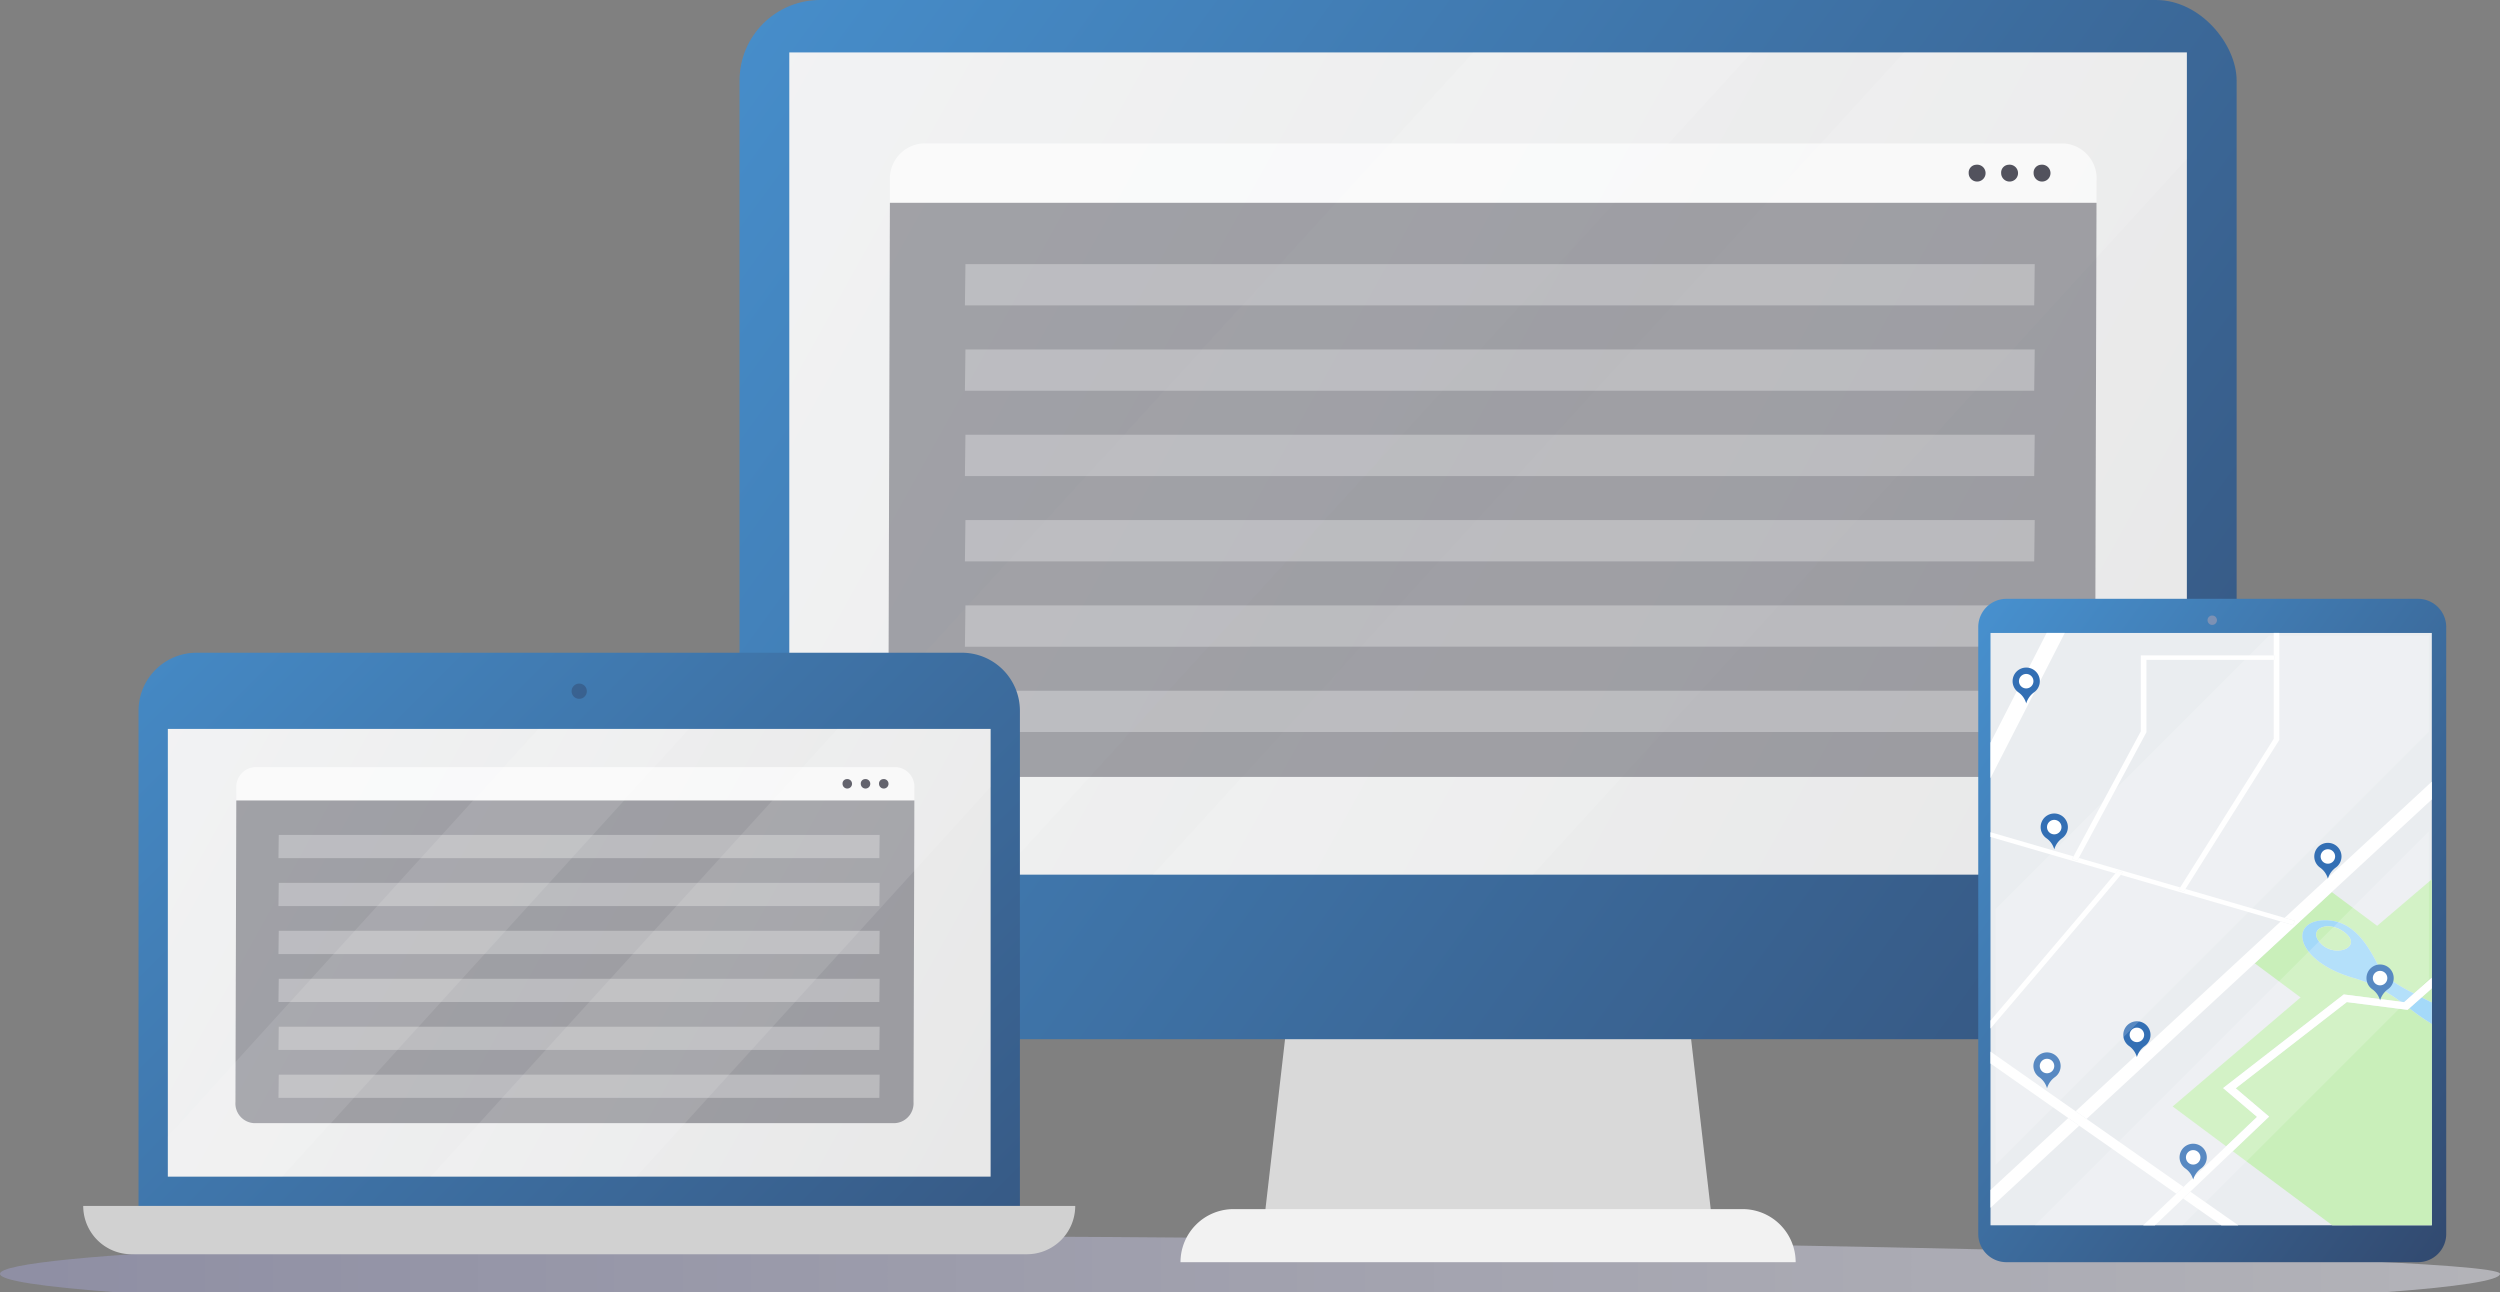 <svg xmlns="http://www.w3.org/2000/svg" xmlns:xlink="http://www.w3.org/1999/xlink" viewBox="0 0 258.817 133.784"><rect x="0" y="0" width="258.817" height="133.784" fill="#808080" stroke="none"/><defs><style>.cls-1{isolation:isolate;}.cls-14,.cls-2,.cls-23{opacity:0.5;}.cls-14,.cls-2{mix-blend-mode:multiply;}.cls-2{fill:url(#linear-gradient);}.cls-3{fill:#d9d9d9;}.cls-4{fill:url(#linear-gradient-2);}.cls-5{fill:url(#linear-gradient-3);}.cls-6{fill:#f2f2f2;}.cls-7{opacity:0.1;}.cls-8,.cls-9{fill:#fff;}.cls-9{opacity:0.65;}.cls-10,.cls-11,.cls-12,.cls-9{mix-blend-mode:overlay;}.cls-10,.cls-12{fill:#282836;}.cls-10{opacity:0.4;}.cls-11{opacity:0.3;}.cls-12{opacity:0.8;}.cls-13{fill:url(#linear-gradient-4);}.cls-14{fill:#b7a5b3;}.cls-15{fill:#eaedf0;}.cls-16{fill:none;}.cls-17{fill:#c9efba;}.cls-18{fill:#a4d9f9;}.cls-19{fill:#336fb4;}.cls-20{fill:url(#linear-gradient-5);}.cls-21{fill:#d1d1d1;}.cls-22{fill:url(#linear-gradient-6);}.cls-23{fill:#324a70;}.cls-24{opacity:0.18;}</style><linearGradient id="linear-gradient" y1="130.884" x2="346.329" y2="130.884" gradientUnits="userSpaceOnUse"><stop offset="0" stop-color="#9d9dc7"></stop><stop offset="1" stop-color="#fff"></stop></linearGradient><linearGradient id="linear-gradient-2" x1="72.129" y1="-6.041" x2="255.563" y2="127.927" gradientUnits="userSpaceOnUse"><stop offset="0" stop-color="#4790ce"></stop><stop offset="1" stop-color="#324a70"></stop></linearGradient><linearGradient id="linear-gradient-3" x1="60.45" y1="-3.899" x2="256.35" y2="104.693" gradientUnits="userSpaceOnUse"><stop offset="0" stop-color="#f3f4f5"></stop><stop offset="0.999" stop-color="#e6e6e6"></stop></linearGradient><linearGradient id="linear-gradient-4" x1="197.811" y1="73.535" x2="260.241" y2="119.13" xlink:href="#linear-gradient-2"></linearGradient><linearGradient id="linear-gradient-5" x1="11.132" y1="49.137" x2="121.81" y2="159.814" xlink:href="#linear-gradient-2"></linearGradient><linearGradient id="linear-gradient-6" x1="6.263" y1="68.869" x2="115.709" y2="129.538" gradientUnits="userSpaceOnUse"><stop offset="0" stop-color="#f3f4f5"></stop><stop offset="1" stop-color="#e6e6e6"></stop></linearGradient></defs><title>Asset 31</title><g class="cls-1"><g id="Layer_2" data-name="Layer 2"><g id="Layer_1-2" data-name="Layer 1"><path class="cls-2" d="M92.981,127.985c-51.352,0-92.981,1.74-92.981,3.89,0,.692,4.363,1.345,11.995,1.91H246.822c7.636-.565,11.995-1.218,11.995-1.91C258.817,129.725,144.33,127.985,92.981,127.985Z"></path><polygon class="cls-3" points="177.223 126.202 130.889 126.202 137.343 70.247 170.769 70.247 177.223 126.202"></polygon><rect class="cls-4" x="76.561" width="154.991" height="107.587" rx="8.347"></rect><rect class="cls-5" x="81.713" y="5.427" width="144.686" height="85.123"></rect><path class="cls-6" d="M185.899,130.671H122.213a5.496,5.496,0,0,1,5.496-5.496h52.694a5.496,5.496,0,0,1,5.496,5.496Z"></path><g class="cls-7"><polygon class="cls-8" points="152.511 5.427 81.713 82.917 81.713 90.55 103.598 90.55 181.37 5.427 152.511 5.427"></polygon><polygon class="cls-8" points="226.399 16.444 226.399 5.427 197.111 5.427 119.339 90.55 158.692 90.55 226.399 16.444"></polygon></g><path class="cls-9" d="M213.701,14.853l-118.196-0A3.653,3.653,0,0,0,92.133,18.721L92.127,20.992l124.917 0.0.006-2.271A3.628,3.628,0,0,0,213.701,14.853Z"></path><path class="cls-10" d="M217.044,20.992l-.157,55.575a3.653,3.653,0,0,1-3.371,3.868l-118.196 0a3.628,3.628,0,0,1-3.35-3.868L92.127,20.992Z"></path><g class="cls-11"><polygon class="cls-8" points="210.649 27.344 210.595 31.619 99.894 31.619 99.95 27.343 210.649 27.344"></polygon><polygon class="cls-8" points="210.649 36.176 210.594 40.452 99.894 40.452 99.949 36.176 210.649 36.176"></polygon><polygon class="cls-8" points="210.649 45.009 210.595 49.285 99.894 49.285 99.95 45.009 210.649 45.009"></polygon><polygon class="cls-8" points="210.649 53.842 210.594 58.118 99.894 58.118 99.949 53.842 210.649 53.842"></polygon><polygon class="cls-8" points="210.649 62.675 210.594 66.95 99.894 66.951 99.949 62.675 210.649 62.675"></polygon><polygon class="cls-8" points="210.649 71.508 210.594 75.783 99.894 75.783 99.949 71.508 210.649 71.508"></polygon></g><path class="cls-12" d="M211.287,17.057a.874.874,0,1,1-.754.865A.812.812,0,0,1,211.287,17.057Z"></path><path class="cls-12" d="M207.927,17.057a.874.874,0,1,1-.754.865A.812.812,0,0,1,207.927,17.057Z"></path><path class="cls-12" d="M204.566,17.057a.874.874,0,1,1-.754.865A.812.812,0,0,1,204.566,17.057Z"></path><path class="cls-13" d="M207.724,61.994h42.603a2.922,2.922,0,0,1,2.922,2.922v62.832a2.922,2.922,0,0,1-2.922,2.922h-42.603a2.922,2.922,0,0,1-2.922-2.922V64.917A2.922,2.922,0,0,1,207.724,61.994Z"></path><path class="cls-14" d="M229.513,64.208a.487.487,0,1,1-.487-.487A.487.487,0,0,1,229.513,64.208Z"></path><rect class="cls-15" x="206.071" y="65.528" width="45.687" height="61.323"></rect><polygon class="cls-16" points="238.175 103.262 233.425 99.726 216.013 115.838 226.055 122.877 230.469 118.674 224.928 114.549 238.175 103.262"></polygon><polygon class="cls-16" points="235.39 68.316 222.214 68.316 222.214 75.808 215.212 88.819 225.705 91.874 235.39 76.491 235.39 68.316"></polygon><path class="cls-17" d="M238.175,103.262l-13.247,11.287,5.541,4.126,3.199-3.046-3.513-2.985,12.49-9.691,5.896.754a14.878,14.878,0,0,0-4.907-2.47c-6.037-1.757-6.734-5.964-2.902-5.964s5.166,4.531,6.037,5.594a14.673,14.673,0,0,0,3.149,1.981l1.841-1.629V91.026l-5.66,4.822-4.701-3.5-7.973,7.377Z"></path><path class="cls-17" d="M249.246,104.545l-6.288-.804L231.455,112.667l3.453,2.933-3.76,3.58,10.303,7.671H251.758V106.003a23.305,23.305,0,0,1-2.323-1.624Z"></path><path class="cls-17" d="M251.758,103.79v-1.467l-1.054.933C251.06,103.439,251.415,103.618,251.758,103.79Z"></path><path class="cls-18" d="M249.435,104.379a23.305,23.305,0,0,0,2.323,1.624v-2.213c-.343-.171-.698-.351-1.054-.534Z"></path><path class="cls-18" d="M246.768,100.865c-.871-1.063-2.206-5.594-6.037-5.594s-3.135,4.207,2.902,5.964a14.878,14.878,0,0,1,4.907,2.47l.354.045,1.023-.905A14.673,14.673,0,0,1,246.768,100.865Zm-6.443-3.128c-1.548-1.51.554-2.486,2.245-1.325C244.814,97.953,241.873,99.247,240.325,97.737Z"></path><polygon class="cls-8" points="233.425 99.726 241.397 92.348 251.758 82.761 251.758 80.918 236.517 95.022 237.58 95.331 237.381 95.766 236.112 95.396 214.88 115.044 216.013 115.838 233.425 99.726"></polygon><polygon class="cls-8" points="206.071 123.195 206.071 125.038 215.255 116.539 214.122 115.745 206.071 123.195"></polygon><path class="cls-8" d="M237.381,95.766l.199-.434-1.063-.31L226.254,92.034l-.182.289-.519-.207.152-.242-10.493-3.055-.162.301-.534-.182.15-.278-8.596-2.503v.492l12.931,3.765c.139-.168.224-.272.244-.302a.141.141,0,0,0-.016.031l.551.146c-.006.015-.085.115-.225.286l16.557,4.821Z"></path><polygon class="cls-8" points="235.449 68.316 235.39 68.316 235.39 76.491 225.705 91.874 225.553 92.116 226.072 92.323 226.254 92.034 235.94 76.65 235.971 76.601 235.971 65.528 235.39 65.528 235.39 67.854 235.449 67.854 235.449 68.316"></polygon><polygon class="cls-8" points="215.05 89.121 215.212 88.819 222.214 75.808 222.214 68.316 235.39 68.316 235.449 68.316 235.449 67.854 235.39 67.854 221.633 67.854 221.633 75.713 214.666 88.66 214.517 88.938 215.05 89.121"></polygon><polygon class="cls-8" points="211.878 65.528 206.071 76.885 206.071 80.562 213.758 65.528 211.878 65.528"></polygon><path class="cls-8" d="M219.229,90.143a.141.141,0,0,1,.016-.031c-.021.03-.105.134-.244.302-1.318,1.591-7.623,9.01-12.931,15.245v.824c6.172-7.247,12.255-14.407,13.484-15.908.14-.172.219-.271.225-.286Z"></path><polygon class="cls-8" points="216.013 115.838 214.88 115.044 206.071 108.869 206.071 110.101 214.122 115.745 215.255 116.539 225.31 123.586 226.055 122.877 216.013 115.838"></polygon><polygon class="cls-8" points="229.969 126.852 231.726 126.852 226.753 123.366 226.008 124.075 229.969 126.852"></polygon><polygon class="cls-8" points="234.908 115.6 231.455 112.667 242.958 103.741 249.246 104.545 249.435 104.379 250.703 103.256 251.758 102.323 251.758 101.217 249.917 102.846 248.895 103.751 248.54 103.706 242.644 102.952 230.154 112.644 233.668 115.628 230.469 118.674 226.055 122.877 225.31 123.586 221.881 126.852 223.092 126.852 226.008 124.075 226.753 123.366 231.148 119.18 234.908 115.6"></polygon><path class="cls-17" d="M242.569,96.412c-1.691-1.161-3.792-.185-2.245,1.325S244.814,97.953,242.569,96.412Z"></path><path class="cls-19" d="M228.462,119.816a1.409,1.409,0,1,0-2.214,1.156,2.074,2.074,0,0,1,.804,1.144l.001.005.001-.005a2.174,2.174,0,0,1,.828-1.161A1.407,1.407,0,0,0,228.462,119.816Z"></path><path class="cls-8" d="M227.802,119.816a.749.749,0,1,1-.749-.749A.749.749,0,0,1,227.802,119.816Z"></path><path class="cls-20" d="M20.348,67.575H99.582a6.006,6.006,0,0,1,6.006,6.006v51.265a0,0,0,0,1,0,0H14.342a0,0,0,0,1,0,0V73.581A6.006,6.006,0,0,1,20.348,67.575Z"></path><path class="cls-21" d="M8.615,124.846h0a5.002,5.002,0,0,0,5.002,5.002h92.696a5.002,5.002,0,0,0,5.002-5.002H8.615Z"></path><rect class="cls-22" x="17.376" y="75.462" width="85.179" height="46.351"></rect><path class="cls-23" d="M60.754,71.559a.789.789,0,1,1-.789-.789A.789.789,0,0,1,60.754,71.559Z"></path><path class="cls-19" d="M211.176,70.521a1.409,1.409,0,1,0-2.214,1.156,2.074,2.074,0,0,1,.804,1.144l.001.005.001-.005a2.174,2.174,0,0,1,.828-1.161A1.407,1.407,0,0,0,211.176,70.521Z"></path><path class="cls-8" d="M210.515,70.521a.749.749,0,1,1-.749-.749A.749.749,0,0,1,210.515,70.521Z"></path><path class="cls-19" d="M214.08,85.628a1.409,1.409,0,1,0-2.214,1.156,2.074,2.074,0,0,1,.804,1.144l.001.005.001-.005a2.174,2.174,0,0,1,.828-1.161A1.407,1.407,0,0,0,214.08,85.628Z"></path><path class="cls-8" d="M213.419,85.628a.749.749,0,1,1-.749-.749A.749.749,0,0,1,213.419,85.628Z"></path><path class="cls-19" d="M213.331,110.362a1.409,1.409,0,1,0-2.214,1.156,2.074,2.074,0,0,1,.804,1.144l.001.005.001-.005a2.174,2.174,0,0,1,.828-1.161A1.407,1.407,0,0,0,213.331,110.362Z"></path><path class="cls-8" d="M212.67,110.362a.749.749,0,1,1-.749-.749A.749.749,0,0,1,212.67,110.362Z"></path><path class="cls-19" d="M222.635,107.139a1.409,1.409,0,1,0-2.214,1.156,2.074,2.074,0,0,1,.804,1.144l.001.005.001-.005a2.174,2.174,0,0,1,.828-1.161A1.407,1.407,0,0,0,222.635,107.139Z"></path><path class="cls-8" d="M221.975,107.139a.749.749,0,1,1-.749-.749A.749.749,0,0,1,221.975,107.139Z"></path><path class="cls-19" d="M242.408,88.667a1.409,1.409,0,1,0-2.214,1.156,2.074,2.074,0,0,1,.804,1.144l.001.005.001-.005a2.174,2.174,0,0,1,.828-1.161A1.407,1.407,0,0,0,242.408,88.667Z"></path><path class="cls-8" d="M241.747,88.667a.749.749,0,1,1-.749-.749A.749.749,0,0,1,241.747,88.667Z"></path><path class="cls-19" d="M247.812,101.261a1.409,1.409,0,1,0-2.214,1.156,2.074,2.074,0,0,1,.804,1.144l.001.005.001-.005a2.174,2.174,0,0,1,.828-1.161A1.407,1.407,0,0,0,247.812,101.261Z"></path><path class="cls-8" d="M247.151,101.261a.749.749,0,1,1-.749-.749A.749.749,0,0,1,247.151,101.261Z"></path><g class="cls-24"><polygon class="cls-8" points="206.595 120.606 251.457 75.745 251.457 65.813 234.888 65.813 206.595 94.105 206.595 120.606"></polygon><polygon class="cls-8" points="251.457 101.348 251.457 86.076 210.681 126.852 225.953 126.852 251.457 101.348"></polygon></g><path class="cls-9" d="M92.784,79.419l-66.422-0a2.053,2.053,0,0,0-1.895,2.174L24.463,82.869l70.199 0.0.004-1.276A2.039,2.039,0,0,0,92.784,79.419Z"></path><path class="cls-10" d="M94.662,82.869l-.088,31.231a2.053,2.053,0,0,1-1.895,2.173l-66.422 0a2.039,2.039,0,0,1-1.882-2.174L24.463,82.869Z"></path><g class="cls-11"><polygon class="cls-8" points="91.069 86.438 91.038 88.841 28.828 88.841 28.859 86.438 91.069 86.438"></polygon><polygon class="cls-8" points="91.069 91.402 91.038 93.805 28.828 93.805 28.859 91.402 91.069 91.402"></polygon><polygon class="cls-8" points="91.069 96.366 91.038 98.769 28.828 98.769 28.859 96.366 91.069 96.366"></polygon><polygon class="cls-8" points="91.069 101.33 91.038 103.732 28.828 103.732 28.859 101.33 91.069 101.33"></polygon><polygon class="cls-8" points="91.069 106.294 91.038 108.696 28.828 108.696 28.859 106.294 91.069 106.294"></polygon><polygon class="cls-8" points="91.069 111.258 91.038 113.66 28.828 113.66 28.859 111.258 91.069 111.258"></polygon></g><path class="cls-12" d="M91.427,80.658a.491.491,0,1,1-.424.486A.456.456,0,0,1,91.427,80.658Z"></path><path class="cls-12" d="M89.539,80.658a.491.491,0,1,1-.424.486A.456.456,0,0,1,89.539,80.658Z"></path><path class="cls-12" d="M87.65,80.658a.491.491,0,1,1-.424.486A.456.456,0,0,1,87.65,80.658Z"></path><g class="cls-7"><polygon class="cls-8" points="55.718 75.462 17.376 117.656 17.376 121.813 29.228 121.813 71.347 75.462 55.718 75.462"></polygon><polygon class="cls-8" points="102.555 81.461 102.555 75.462 86.693 75.462 44.574 121.813 65.887 121.813 102.555 81.461"></polygon></g></g></g></g></svg>